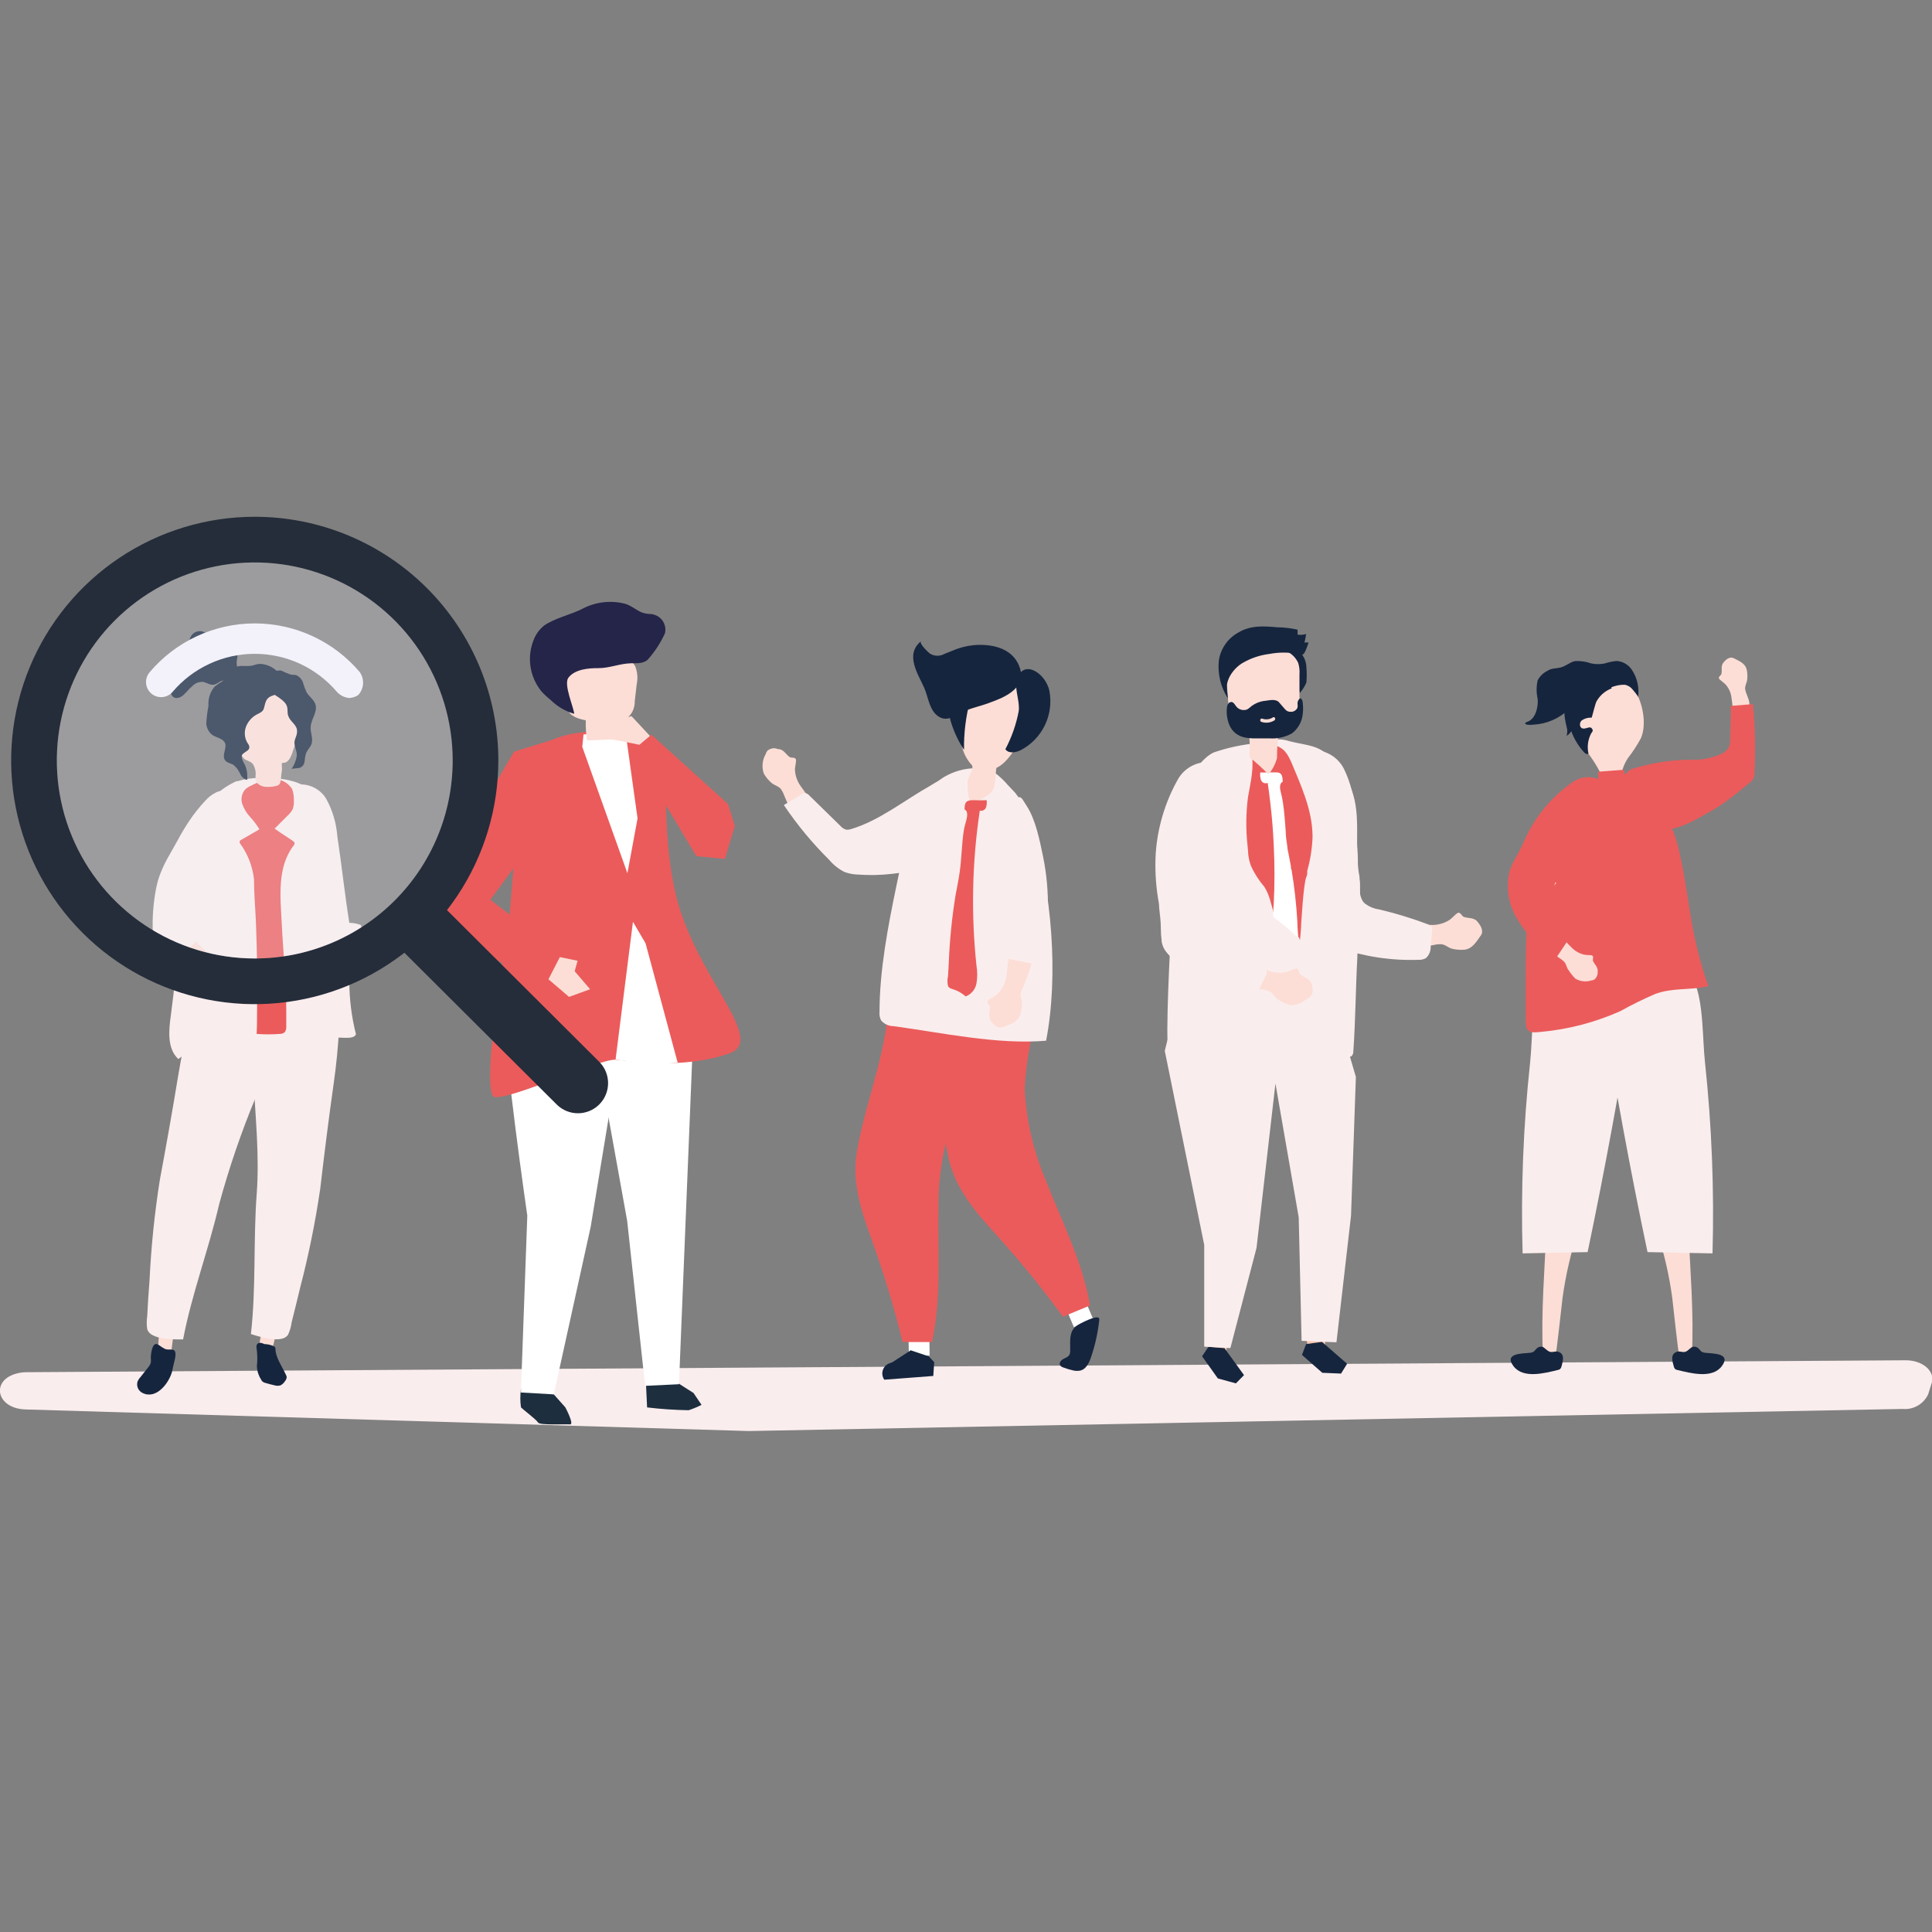 <?xml version="1.0" encoding="UTF-8"?> <svg xmlns="http://www.w3.org/2000/svg" width="585" height="585" viewBox="0 0 585 585" fill="none"><rect x="0" y="0" width="585" height="585" fill="#808080" stroke="none"/><g clip-path="url(#clip0_1697:22013)"><path d="M7.74 426.777L226.534 433.307H227.025L576.1 426.622C577.69 426.772 579.288 426.425 580.673 425.63C582.059 424.836 583.165 423.631 583.839 422.183L584.923 418.724C586.007 415.188 582.163 411.859 577.003 411.885L7.946 415.498C7.077 415.501 6.211 415.605 5.366 415.808C-2.966 417.769 -1.212 426.519 7.74 426.777Z" fill="#FAEDED"></path><path d="M135.519 280.049L135.21 279.765C134.126 279.094 133.146 279.378 131.908 279.016C131.366 278.861 130.953 277.468 130.05 278.242C129.715 278.526 129.018 279.352 128.322 279.971C127.03 280.908 125.501 281.462 123.91 281.571C117.838 281.919 111.748 281.336 105.851 279.842C105.503 279.79 105.17 279.667 104.871 279.481C104.469 279.008 104.265 278.397 104.303 277.777C104.145 274.904 103.713 272.052 103.014 269.26C102.51 266.745 101.452 264.373 99.918 262.317C99.141 261.292 98.121 260.477 96.949 259.945C95.778 259.413 94.493 259.182 93.21 259.272C92.259 259.401 91.352 259.754 90.562 260.301C89.773 260.849 89.125 261.575 88.67 262.421C86.451 266.628 90.863 271.996 92.823 275.558C94.687 278.923 96.791 282.149 99.118 285.211C99.379 285.613 99.722 285.956 100.124 286.217C100.583 286.443 101.084 286.566 101.595 286.579C108.104 287.177 114.64 287.427 121.176 287.327C122.956 287.327 124.529 286.346 126.335 286.372C127.393 286.372 128.218 287.121 129.225 287.353C130.334 287.546 131.469 287.546 132.578 287.353C134.565 287.043 135.519 285.211 136.5 283.688C136.746 283.386 136.899 283.018 136.938 282.63C136.942 281.967 136.724 281.322 136.319 280.797C136.075 280.525 135.807 280.275 135.519 280.049Z" fill="#FCDED6"></path><path d="M90.476 276.409C92.53 278.208 94.373 280.234 95.971 282.449C96.821 284.229 98.033 285.811 99.531 287.095C100.879 287.835 102.38 288.25 103.917 288.308C105.129 288.308 106.316 288.54 107.528 288.617C108.148 285.804 108.741 282.965 109.36 280.126C108.217 279.677 107.002 279.441 105.774 279.429C104.381 270.68 103.452 261.904 102.137 253.155C101.83 249.169 100.669 245.295 98.731 241.798C97.747 240.201 96.289 238.951 94.56 238.223C92.832 237.495 90.919 237.325 89.089 237.738C87.259 238.15 85.604 239.123 84.354 240.522C83.104 241.921 82.322 243.676 82.117 245.541C81.445 252.411 82.326 259.345 84.697 265.827C85.603 268.923 86.987 271.857 88.799 274.525C89.318 275.188 89.878 275.817 90.476 276.409Z" fill="#FAEDED"></path><path d="M51.855 409.898C50.516 409.848 49.186 409.666 47.882 409.356C47.94 404.693 48.476 400.049 49.482 395.496C51.546 397.793 53.3 396.451 53.223 400.658C52.56 403.703 52.103 406.79 51.855 409.898Z" fill="#FCDED6"></path><path d="M47.574 407.007C46.026 406.465 45.664 410.182 45.664 411.059C45.718 411.583 45.718 412.11 45.664 412.634C45.475 413.186 45.176 413.695 44.787 414.13L42.517 416.995C42.14 417.391 41.842 417.855 41.64 418.363C41.449 419.016 41.494 419.716 41.767 420.34C42.041 420.963 42.526 421.469 43.136 421.77C47.341 423.887 51.16 418.75 52.088 415.369C52.217 414.853 52.32 414.311 52.424 413.795C52.63 412.711 53.456 410.311 53.017 409.252C52.578 408.194 50.979 408.917 49.973 408.452C48.967 407.988 48.218 407.239 47.574 407.007Z" fill="#16253E"></path><path d="M77.395 332.339C73.047 342.833 69.368 353.591 66.379 364.55C63.206 378.332 58.072 391.753 55.441 405.561C53.718 405.612 51.994 405.543 50.281 405.355C48.346 405.123 45.276 404.606 44.58 402.49C44.375 401.173 44.375 399.832 44.58 398.515C44.735 394.928 44.993 391.34 45.276 387.727C45.761 377.526 46.803 367.359 48.398 357.271C50.359 346.741 52.242 336.159 53.97 325.629C54.873 320.183 55.957 314.763 57.324 309.42C57.66 308.026 61.297 293.934 62.02 293.934C70.408 295.237 78.472 298.128 85.78 302.451C86.516 302.803 87.102 303.407 87.431 304.155C87.61 304.854 87.537 305.595 87.224 306.245C85.031 312.801 82.065 318.944 79.743 325.448L77.395 332.339Z" fill="#FAEDED"></path><path d="M78.119 409.097C79.41 409.449 80.732 409.673 82.066 409.768C83.391 405.3 84.255 400.708 84.646 396.064C82.066 397.638 80.725 395.831 79.486 399.987C79.225 403.05 78.769 406.093 78.119 409.097Z" fill="#FCDED6"></path><path d="M83.405 408.426C83.405 411.007 85.417 413.743 86.526 416.169C86.685 416.427 86.783 416.719 86.81 417.021C86.765 417.461 86.584 417.875 86.294 418.208C85.969 418.743 85.505 419.18 84.953 419.473C84.364 419.654 83.735 419.654 83.147 419.473C82.166 419.266 81.186 418.983 80.206 418.699C79.937 418.632 79.688 418.501 79.481 418.317C79.275 418.132 79.116 417.9 79.019 417.64C78.265 416.476 77.837 415.13 77.781 413.743C77.948 412.139 77.948 410.521 77.781 408.917C77.652 408.168 77.445 407.188 78.116 406.775C78.787 406.362 79.535 406.775 80.077 406.981C81.029 407.002 81.967 407.213 82.837 407.6C83.027 407.692 83.195 407.824 83.327 407.988C83.381 408.128 83.407 408.277 83.405 408.426Z" fill="#16253E"></path><path d="M76.802 327.487C77.369 338.817 78.582 350.096 77.73 361.504C76.672 375.622 77.575 389.895 75.976 403.935C77.585 404.483 79.232 404.915 80.903 405.226C82.812 405.587 85.908 406 87.198 404.194C87.765 402.995 88.139 401.715 88.308 400.4C89.21 396.889 90.036 393.405 90.887 389.895C93.466 380.009 95.498 369.988 96.976 359.878C98.214 349.219 99.555 338.559 101.052 327.977C101.826 322.54 102.367 317.051 102.677 311.511C102.677 310.091 103.503 295.457 102.677 295.354C94.285 294.09 85.729 294.449 77.472 296.412C76.669 296.531 75.931 296.923 75.383 297.522C75.008 298.141 74.862 298.871 74.97 299.587C75.125 306.504 76.105 313.24 76.415 320.234C76.569 322.583 76.672 325.009 76.802 327.487Z" fill="#FAEDED"></path><path d="M72.03 236.534H71.617C69.395 237.526 67.341 238.859 65.528 240.483C62.997 242.019 61.094 244.407 60.162 247.219C59.215 250.443 58.449 253.717 57.866 257.027C54.642 273.829 54.023 290.579 51.726 307.485C51.081 312.105 50.591 317.525 53.997 320.673C60.059 315.976 67.644 315.692 74.996 315.692C80.156 315.692 85.161 314.015 90.32 314.608C95.48 315.202 99.582 313.911 104.587 314.247C105.774 314.247 107.322 314.247 107.786 313.189C106.453 307.924 105.777 302.514 105.774 297.083C104.768 282.94 100.098 269.389 98.189 255.349C97.544 250.574 97.209 242.676 93.519 239.063C89.83 235.45 80.362 235.063 75.203 235.811C74.126 235.956 73.064 236.198 72.03 236.534Z" fill="#FAEDED"></path><path d="M85.134 252.277L83.147 250.91L87.198 246.857C87.793 246.326 88.283 245.687 88.642 244.973C88.926 244.144 89.04 243.266 88.978 242.392C89.02 241.199 88.837 240.007 88.436 238.882C87.804 237.911 86.928 237.123 85.895 236.598C84.863 236.072 83.711 235.827 82.554 235.888C80.287 236.122 78.087 236.797 76.079 237.876C75.418 238.152 74.808 238.536 74.273 239.011C73.752 239.6 73.392 240.313 73.229 241.082C73.067 241.852 73.106 242.65 73.344 243.399C73.859 244.876 74.676 246.23 75.743 247.374C76.806 248.522 77.748 249.776 78.555 251.116L73.138 254.239C73.006 254.289 72.885 254.365 72.784 254.463C72.682 254.56 72.6 254.677 72.544 254.807C72.536 254.942 72.554 255.078 72.599 255.207C72.643 255.335 72.712 255.454 72.802 255.555C75.055 258.682 76.467 262.334 76.904 266.163C76.904 270.551 77.317 274.964 77.497 279.352C77.859 288.463 77.988 297.625 77.833 306.762C77.833 308.852 77.833 310.969 77.704 313.059C80.048 313.24 82.403 313.24 84.747 313.059C85.258 313.067 85.758 312.904 86.166 312.595C86.549 312.114 86.734 311.504 86.682 310.891C86.682 309.369 86.682 307.82 86.682 306.297C86.682 297.29 85.727 288.23 85.288 279.3C84.901 271.557 83.87 262.601 88.874 256.072C89.056 255.89 89.174 255.655 89.21 255.4C89.21 255.039 88.874 254.755 88.565 254.549L85.134 252.277Z" fill="#EB5B5B"></path><path d="M77.626 236.714C77.714 236.899 77.837 237.066 77.988 237.204C78.602 237.786 79.391 238.149 80.232 238.237C81.33 238.339 82.436 238.261 83.508 238.005C84.953 237.746 84.902 236.895 85.108 235.424C85.108 234.701 85.288 233.978 85.366 233.256C85.443 232.533 85.237 231.423 85.366 231.139C85.495 230.855 86.243 231.01 86.553 230.855C87.039 230.562 87.446 230.155 87.739 229.668C88.176 228.908 88.505 228.092 88.72 227.242L90.293 223.009C90.785 221.531 91.14 220.01 91.351 218.467C91.539 217.173 91.464 215.855 91.132 214.592C90.799 213.328 90.216 212.144 89.416 211.111C87.679 209.694 85.539 208.863 83.302 208.736C80.44 208.339 77.527 208.931 75.047 210.414C73.969 211.025 73.077 211.917 72.467 212.995C71.718 214.815 71.469 216.802 71.745 218.75C71.745 220.557 71.925 222.364 72.002 224.171C71.909 225.188 72.034 226.214 72.367 227.179C72.701 228.145 73.236 229.028 73.937 229.771C74.763 230.365 75.846 230.494 76.517 231.268C77.211 232.309 77.521 233.559 77.394 234.804C77.335 235.45 77.414 236.101 77.626 236.714Z" fill="#FCDED6"></path><path d="M86.656 213.33C86.744 213.506 86.822 213.687 86.888 213.872C87.223 214.827 86.888 215.911 87.326 216.866C87.842 218.389 89.623 219.318 89.906 220.893C90.19 222.467 89.236 223.474 89.158 224.738C89.081 226.003 90.01 227.526 89.855 228.945C89.619 230.368 89.063 231.718 88.229 232.894C88.436 232.61 90.5 232.713 91.041 232.378C91.356 232.213 91.626 231.975 91.829 231.682C92.031 231.39 92.159 231.053 92.202 230.7C92.272 229.829 92.419 228.965 92.641 228.119C93.079 227.035 94.034 226.261 94.369 225.125C94.834 223.577 94.008 221.951 94.06 220.325C94.06 217.873 96.278 215.576 95.504 213.253C95.066 211.911 93.75 211.033 92.925 209.794C92.443 208.818 92.054 207.798 91.764 206.749C91.602 206.231 91.329 205.754 90.963 205.353C90.598 204.951 90.149 204.635 89.648 204.426C89.055 204.245 88.436 204.426 87.842 204.194C86.912 203.874 86.007 203.486 85.134 203.032C84.226 202.962 83.316 203.121 82.486 203.495C81.656 203.87 80.934 204.447 80.387 205.174C80.072 205.683 79.943 206.286 80.023 206.879C80.103 207.472 80.387 208.019 80.825 208.426C82.115 210.182 85.495 211.343 86.656 213.33Z" fill="#16253E"></path><path d="M67.567 206.129C66.673 206.672 65.811 207.266 64.987 207.91C63.628 209.516 62.96 211.595 63.13 213.692C62.787 215.473 62.563 217.275 62.459 219.086C62.504 219.737 62.68 220.373 62.977 220.954C63.274 221.535 63.686 222.05 64.188 222.467C65.503 223.396 67.567 223.551 68.16 225.048C68.754 226.545 67.077 228.739 68.16 230.21C68.728 230.984 69.837 231.087 70.74 231.629C71.567 232.337 72.228 233.218 72.675 234.21C72.856 234.681 73.143 235.103 73.515 235.444C73.886 235.784 74.332 236.033 74.816 236.172C74.998 234.666 74.793 233.138 74.223 231.733C73.81 230.855 72.598 229.152 73.526 228.3C74.455 227.448 75.487 227.242 75.513 226.261C75.471 225.8 75.281 225.366 74.971 225.022C74.496 224.257 74.211 223.389 74.139 222.491C74.067 221.593 74.211 220.691 74.558 219.86C75.256 218.199 76.555 216.862 78.196 216.118C80.079 215.214 79.77 214.75 80.311 212.943C80.853 211.136 81.756 210.904 83.252 210.362C83.779 210.231 84.264 209.968 84.661 209.598C85.058 209.228 85.355 208.762 85.523 208.246C85.787 207.788 85.947 207.278 85.992 206.752C86.037 206.225 85.964 205.696 85.781 205.2C85.306 204.415 84.663 203.745 83.897 203.239C82.506 201.893 80.671 201.104 78.738 201.019C77.68 201.019 76.7 201.587 75.642 201.639C74.937 201.678 74.231 201.678 73.526 201.639C72.291 201.586 71.074 201.949 70.07 202.671C69.089 203.394 69.115 204.168 68.573 205.252C68.293 205.602 67.952 205.9 67.567 206.129Z" fill="#16253E"></path><path d="M71.823 199.368C72.029 198.206 71.823 196.787 70.816 196.322C70.197 196.116 69.526 196.322 68.907 196.322C67.592 196.064 67.127 194.438 66.328 193.276C66.231 193.103 66.088 192.96 65.915 192.864C65.636 192.787 65.342 192.787 65.063 192.864C63.748 193.044 62.742 191.728 61.503 191.263C60.72 191.001 59.864 191.06 59.125 191.428C58.385 191.796 57.821 192.442 57.556 193.225C57.35 193.87 57.401 194.567 57.221 195.212C56.498 197.793 52.603 198.98 52.526 201.742C52.526 203.6 54.254 205.355 53.557 207.085C53.119 208.169 51.7 208.917 51.855 210.104C51.944 210.477 52.16 210.807 52.466 211.038C52.772 211.269 53.149 211.386 53.532 211.369C54.301 211.297 55.022 210.96 55.57 210.414C56.473 209.64 57.169 208.607 58.15 207.833C58.553 207.381 59.051 207.024 59.609 206.788C60.166 206.551 60.769 206.441 61.374 206.465C62.535 206.62 63.593 207.523 64.728 207.317C65.863 207.111 66.353 206.336 67.308 206.104C68.172 206.039 69.041 206.1 69.888 206.285C70.765 206.285 71.848 205.872 71.874 204.994C71.849 204.788 71.849 204.58 71.874 204.375C72.055 203.807 73.035 203.833 73.216 203.265C72.751 202.568 72.106 202.8 71.797 201.897C71.596 201.065 71.604 200.196 71.823 199.368Z" fill="#16253E"></path><path d="M79.098 299.716C79.111 299.578 79.111 299.44 79.098 299.303C78.686 298.09 77.731 297.729 76.983 296.722C76.647 296.257 77.189 294.889 76.002 294.941C75.59 294.941 74.506 295.148 73.578 295.199C71.993 295.14 70.46 294.62 69.166 293.702C64.204 290.217 59.809 285.986 56.138 281.159C55.895 280.915 55.717 280.613 55.622 280.281C55.588 279.657 55.801 279.045 56.215 278.578C57.879 276.235 59.314 273.737 60.498 271.119C61.686 268.835 62.339 266.311 62.407 263.737C62.439 262.454 62.151 261.183 61.57 260.039C60.989 258.894 60.133 257.913 59.079 257.181C57.428 256.175 54.9 255.452 53.558 256.82C51.133 259.22 49.301 265.673 48.605 269.725C47.938 273.529 47.541 277.376 47.418 281.236C47.366 281.706 47.419 282.182 47.573 282.63C47.782 283.095 48.09 283.51 48.476 283.843C53.206 288.354 58.166 292.619 63.336 296.619C64.754 297.729 66.586 297.961 67.876 298.993C68.727 299.664 68.882 300.774 69.527 301.574C70.255 302.441 71.128 303.175 72.107 303.742C72.97 304.051 73.889 304.17 74.802 304.09C75.715 304.01 76.6 303.732 77.396 303.278C77.778 303.204 78.129 303.015 78.402 302.736C78.807 302.22 79.034 301.585 79.047 300.929C79.091 300.526 79.108 300.121 79.098 299.716Z" fill="#FCDED6"></path><path d="M47.238 269.157C46.428 273.408 46.099 277.737 46.258 282.062C46.258 284.075 47.522 284.643 49.018 285.856L54.178 290.373C56.019 288.161 58.066 286.13 60.292 284.307C59.389 283.198 57.248 281.107 57.558 279.739C58.295 277.927 59.22 276.196 60.318 274.577C61.995 271.015 63.388 267.325 64.73 263.608C66.639 258.343 68.513 253.052 70.354 247.735C70.872 246.46 71.177 245.109 71.257 243.734C71.295 243.048 71.17 242.363 70.892 241.735C70.614 241.107 70.191 240.554 69.657 240.121C69.045 239.735 68.345 239.511 67.623 239.47C66.901 239.429 66.18 239.573 65.529 239.889C64.24 240.511 63.09 241.39 62.15 242.47C60.379 244.356 58.765 246.385 57.325 248.535C55.984 250.522 54.746 252.639 53.636 254.729L50.592 260.124C50.009 261.178 49.484 262.264 49.018 263.376C48.203 265.227 47.605 267.167 47.238 269.157Z" fill="#FAEDED"></path><path d="M496.821 223.603C495.681 225.703 494.369 227.706 492.899 229.59C491.743 231.369 491.019 233.393 490.784 235.501C490.552 237.127 489.958 238.392 488.024 238.676C484.334 239.192 485.444 236.095 484.567 233.952C483.328 231.547 481.85 229.273 480.155 227.164C476.027 220.686 477.266 207.781 485.753 205.02C495.092 202 499.839 217.021 496.821 223.603Z" fill="#FCDED6"></path><path d="M481.935 217.305C480.862 217.237 479.797 217.537 478.917 218.157C478.143 218.854 478.22 220.402 479.278 220.583C480.336 220.764 481.419 219.757 482.013 220.583C482.606 221.409 482.013 221.616 481.781 222.106C480.802 223.968 480.518 226.119 480.981 228.171C480.594 228.533 479.975 228.171 479.639 227.784C477.951 225.928 476.637 223.764 475.77 221.409C475.426 221.989 474.937 222.47 474.351 222.803C474.634 221.904 474.634 220.94 474.351 220.041C473.551 216.763 473.009 212.892 475.331 210.208C476.654 208.813 478.408 207.904 480.31 207.627C482.198 207.36 484.11 207.299 486.011 207.446C486.811 207.446 487.817 207.678 488.024 208.427C486.128 209.136 484.534 210.476 483.509 212.221C483.122 212.582 482.038 217.305 481.935 217.305Z" fill="#16253E"></path><path d="M485.704 209.382L485.524 209.537C484.777 210.24 483.901 210.792 482.944 211.163C481.551 211.55 480.029 210.879 478.636 211.369C477.243 211.859 476.056 213.744 474.947 214.853C472.075 217.584 468.325 219.203 464.369 219.422C463.71 219.512 463.042 219.512 462.383 219.422C461.609 219.215 461.635 218.854 462.383 218.596C464.963 217.77 465.814 214.105 465.608 211.679C465.17 209.803 465.17 207.851 465.608 205.975C466.263 204.75 467.282 203.759 468.523 203.136C469.813 202.258 471.103 202.491 472.651 202.078C474.198 201.665 475.385 200.477 476.933 200.168C478.599 200.079 480.265 200.325 481.835 200.89C483.18 201.161 484.566 201.161 485.911 200.89C487.082 200.503 488.294 200.252 489.523 200.142C490.426 200.199 491.304 200.461 492.09 200.908C492.877 201.355 493.552 201.976 494.063 202.723C495.725 205.182 496.414 208.172 495.998 211.111C495.998 210.698 494.656 209.149 494.373 208.814C493.793 208.056 492.959 207.533 492.025 207.343C489.748 207.289 487.521 208.008 485.704 209.382Z" fill="#16253E"></path><path d="M508.507 410.569C509.779 410.539 511.046 410.419 512.3 410.208C512.945 397.69 511.758 384.553 511.242 371.958L501.594 372.474C503.833 379.19 505.431 386.103 506.366 393.121C506.521 394.283 508.224 410.569 508.507 410.569Z" fill="#FCDED6"></path><path d="M512.687 407.781C513.019 407.728 513.359 407.764 513.672 407.887C513.985 408.009 514.26 408.213 514.467 408.478C514.777 408.762 514.983 409.149 515.344 409.356C515.717 409.528 516.121 409.624 516.531 409.639C518.853 409.872 524.271 409.768 521.355 413.666C518.44 417.563 511.888 415.782 507.915 414.827C507.651 414.79 507.401 414.683 507.192 414.517C507.003 414.284 506.871 414.01 506.805 413.717C506.341 412.066 505.722 410.001 507.76 409.304C508.637 409.02 509.437 409.588 510.34 409.304C511.243 409.02 511.888 407.91 512.687 407.781Z" fill="#16253E"></path><path d="M518.543 379.519L498.859 379.132C493.545 353.856 488.875 328.459 484.851 302.942C484.4 300.98 484.4 298.942 484.851 296.98C485.909 293.366 489.804 291.302 493.519 290.605C499.298 289.521 509.927 291.018 512.893 297.031C515.86 303.045 515.473 314.737 516.273 321.757C518.319 340.939 519.077 360.236 518.543 379.519Z" fill="#FAEDED"></path><path d="M470.999 410.569C469.728 410.539 468.461 410.419 467.207 410.208C466.562 397.69 467.723 384.553 468.239 371.958L477.887 372.474C475.672 379.197 474.074 386.108 473.115 393.121C472.986 394.283 471.18 410.569 470.999 410.569Z" fill="#FCDED6"></path><path d="M466.946 407.781C466.611 407.729 466.267 407.765 465.95 407.888C465.633 408.01 465.354 408.214 465.14 408.478C464.831 408.762 464.625 409.149 464.263 409.356C463.892 409.532 463.488 409.628 463.077 409.64C460.755 409.872 455.337 409.769 458.278 413.666C461.219 417.563 467.72 415.782 471.693 414.827C471.958 414.794 472.209 414.687 472.416 414.518C472.622 414.293 472.765 414.016 472.828 413.718C473.267 412.066 473.886 410.001 471.848 409.304C470.997 409.02 470.171 409.588 469.268 409.304C468.365 409.02 467.617 407.91 466.946 407.781Z" fill="#16253E"></path><path d="M461.039 379.519L480.723 379.132C486.003 353.856 490.673 328.459 494.732 302.942C495.17 300.979 495.17 298.943 494.732 296.98C493.982 295.238 492.781 293.729 491.252 292.608C489.724 291.487 487.923 290.795 486.038 290.605C480.259 289.521 469.63 291.018 466.663 297.031C463.696 303.045 464.083 314.737 463.309 321.757C461.238 340.937 460.479 360.236 461.039 379.519Z" fill="#FAEDED"></path><path d="M521.847 200.632C521.754 200.722 521.675 200.827 521.615 200.942C521.099 202 521.46 202.852 521.254 203.987C521.254 204.478 519.912 204.994 520.712 205.742C520.996 206 521.796 206.594 522.415 207.162C523.39 208.225 524.028 209.555 524.246 210.982C525.085 216.43 525.085 221.974 524.246 227.422C524.24 227.741 524.151 228.052 523.988 228.326C523.803 228.533 523.577 228.7 523.323 228.816C523.07 228.931 522.796 228.993 522.518 228.997C519.936 229.407 517.397 230.055 514.933 230.933C512.699 231.615 510.645 232.788 508.922 234.365C508.074 235.163 507.436 236.157 507.062 237.259C506.689 238.362 506.592 239.54 506.781 240.689C506.977 241.542 507.375 242.337 507.94 243.006C508.506 243.675 509.223 244.199 510.032 244.534C514.03 246.16 518.493 241.669 521.563 239.605C524.457 237.625 527.207 235.443 529.793 233.075C530.129 232.804 530.409 232.471 530.619 232.094C530.779 231.657 530.849 231.191 530.825 230.726C530.777 224.791 530.407 218.864 529.716 212.969C529.561 211.317 528.555 210.001 528.4 208.478C528.4 207.523 528.942 206.697 529.045 205.768C529.163 204.716 529.102 203.651 528.864 202.619C528.4 200.864 526.646 200.167 525.201 199.419C524.896 199.235 524.551 199.128 524.195 199.109C523.597 199.17 523.036 199.423 522.595 199.832C522.318 200.071 522.067 200.339 521.847 200.632Z" fill="#FCDED6"></path><path d="M522.311 242.883C524.891 241.076 527.29 239.037 529.793 236.998C530.269 236.669 530.666 236.237 530.954 235.734C531.151 235.26 531.248 234.75 531.237 234.237C531.607 227.224 531.461 220.193 530.799 213.202L524.091 213.744C524.091 217.047 523.962 220.351 523.885 223.68C523.959 224.678 523.763 225.676 523.317 226.571C522.656 227.44 521.761 228.102 520.737 228.481C517.887 229.687 514.797 230.217 511.708 230.03C506.016 230.087 500.36 230.956 494.913 232.611C494.389 232.709 493.89 232.914 493.446 233.211C493.003 233.508 492.624 233.892 492.334 234.34C492.119 234.899 492.031 235.498 492.076 236.095C491.953 238.878 492.144 241.665 492.643 244.406C493.133 246.574 494.423 250.523 496.565 251.632C498.706 252.742 502.292 251.632 504.485 251.09C509.102 251.09 514.288 247.632 518.183 245.541C519.613 244.741 520.991 243.853 522.311 242.883Z" fill="#EB5B5B"></path><path d="M477.86 240.921C476.416 242.728 474.636 244.276 473.217 246.083C470.266 250.01 467.926 254.361 466.277 258.988C462.072 270.783 461.995 283.378 461.969 295.715C461.969 299.845 461.969 303.949 461.969 308.052C461.969 312.156 462.33 312.956 466.716 312.44C474.995 311.666 483.091 309.539 490.682 306.142C494.082 304.243 497.578 302.52 501.156 300.98C506.496 298.993 511.991 299.896 517.28 298.606C515.005 292.085 513.279 285.386 512.12 278.578C510.908 271.196 509.799 263.092 508.019 255.891C506.762 251.558 505.031 247.378 502.859 243.425C502.101 241.896 501.239 240.421 500.279 239.011C499.788 238.278 499.236 237.587 498.628 236.947C498.189 236.482 497.777 235.682 497.158 235.501C495.463 235.002 493.74 234.605 491.998 234.314C491.688 233.978 491.998 233.307 491.508 233.127C491.391 233.087 491.264 233.087 491.147 233.127L483.923 233.669C483.847 234.104 483.847 234.55 483.923 234.985C483.973 235.204 483.974 235.431 483.925 235.65C483.876 235.869 483.778 236.074 483.639 236.25C483.416 236.413 483.161 236.527 482.891 236.585H482.633C480.516 237.387 478.708 238.842 477.473 240.741L477.86 240.921Z" fill="#EB5B5B"></path><path d="M483.768 294.063C483.794 293.936 483.794 293.804 483.768 293.676C483.588 292.515 482.814 292.024 482.349 290.966C482.143 290.502 482.839 289.392 481.782 289.211C481.395 289.211 480.414 289.211 479.563 289.031C478.16 288.684 476.882 287.95 475.874 286.914C474.512 285.583 473.253 284.151 472.107 282.63C469.65 279.391 467.491 275.935 465.658 272.306C468.495 270.689 470.836 268.326 472.427 265.474C474.019 262.621 474.8 259.388 474.687 256.123C474.698 255.444 474.548 254.771 474.249 254.162C473.919 253.685 473.487 253.288 472.984 253C467.825 249.851 465.013 254.91 462.665 258.885C461.15 261.368 459.814 263.955 458.666 266.628C458.026 268.358 457.86 270.228 458.187 272.043C458.514 273.859 459.321 275.554 460.524 276.952C462.74 280.548 465.334 283.897 468.263 286.94C469.749 288.287 471.327 289.529 472.984 290.657C474.584 291.87 473.965 292.515 475.074 293.934C475.632 294.786 476.271 295.581 476.983 296.309C477.704 296.746 478.51 297.022 479.347 297.12C480.183 297.218 481.031 297.135 481.833 296.877C482.181 296.86 482.519 296.753 482.814 296.567C483.266 296.166 483.582 295.634 483.716 295.044C483.765 294.72 483.782 294.391 483.768 294.063Z" fill="#FCDED6"></path><path d="M476.21 236.792C469.51 241.428 464.289 247.898 461.169 255.426C459.776 258.756 457.454 261.388 456.809 265.079C456.203 268.813 456.696 272.642 458.228 276.1C461.165 281.901 465.501 286.877 470.844 290.579L474.301 285.417C474.556 285.129 474.697 284.757 474.697 284.372C474.697 283.987 474.556 283.615 474.301 283.327L469.528 274.396C469.156 273.806 468.902 273.148 468.78 272.461C468.625 270.525 470.637 269.054 470.921 267.144L471.488 267.608C471.308 267.608 482.169 255.865 482.788 255.142C485.353 252.577 487.349 249.498 488.644 246.109C489.194 244.477 489.214 242.712 488.703 241.068C488.191 239.423 487.174 237.982 485.796 236.95C484.418 235.917 482.75 235.346 481.028 235.318C479.307 235.289 477.621 235.805 476.21 236.792Z" fill="#EB5B5B"></path><path d="M235.795 226.881C235.94 226.854 236.088 226.854 236.233 226.881C237.575 227.371 237.962 228.403 239.097 229.229C239.613 229.617 241.109 229.049 241.032 230.339C241.032 230.83 240.774 231.991 240.697 232.92C240.756 234.673 241.311 236.373 242.296 237.824C246.072 243.348 250.675 248.258 255.943 252.381C256.205 252.658 256.534 252.863 256.898 252.974C257.239 252.997 257.581 252.952 257.904 252.841C258.227 252.73 258.526 252.556 258.781 252.329C261.386 250.525 264.159 248.978 267.062 247.709C269.605 246.441 272.4 245.761 275.24 245.722C276.657 245.71 278.053 246.05 279.305 246.712C280.557 247.375 281.625 248.338 282.412 249.516C282.949 250.432 283.258 251.463 283.312 252.524C283.365 253.584 283.163 254.641 282.722 255.607C280.555 260.382 272.893 260.149 268.455 260.769C264.256 261.444 260.015 261.823 255.763 261.905C255.24 261.938 254.716 261.877 254.215 261.724C253.718 261.462 253.272 261.112 252.899 260.692C247.977 255.421 243.352 249.881 239.045 244.096C237.833 242.521 237.601 240.508 236.466 238.934C235.743 238.031 234.531 237.824 233.654 237.101C232.706 236.288 231.903 235.319 231.28 234.237C230.946 233.268 230.824 232.239 230.922 231.22C231.02 230.2 231.335 229.213 231.848 228.326C231.958 227.91 232.171 227.529 232.467 227.216C233.052 226.789 233.755 226.554 234.479 226.545C234.927 226.617 235.367 226.729 235.795 226.881Z" fill="#FCDED6"></path><path d="M270.417 264.563C266.787 265 263.123 265.078 259.478 264.795C258.2 264.741 256.938 264.488 255.737 264.047C253.945 263.149 252.356 261.893 251.068 260.356C245.957 255.29 241.36 249.731 237.343 243.76L242.683 240.534C243.008 240.3 243.393 240.166 243.793 240.147C244.305 240.217 244.768 240.486 245.083 240.895L254.499 250.109C254.952 250.631 255.542 251.016 256.202 251.219C256.716 251.263 257.234 251.202 257.724 251.038C266.34 248.457 274.003 242.212 281.742 237.876C285.426 235.458 289.588 233.865 293.945 233.204C295.999 232.988 298.069 233.419 299.866 234.438C301.662 235.457 303.096 237.012 303.966 238.887C304.836 240.761 305.098 242.86 304.717 244.891C304.335 246.921 303.329 248.782 301.839 250.213C293.181 258.254 282.161 263.286 270.417 264.563Z" fill="#FAEDED"></path><path d="M281.354 399.806L281.483 410.465L275.189 410.543L275.008 398.722L281.354 399.806Z" fill="white"></path><path d="M275.756 408.865L281.226 410.698L282.877 412.453L282.593 416.634L267.759 417.769C267.463 417.351 267.269 416.869 267.193 416.361C267.117 415.854 267.162 415.336 267.322 414.849C267.483 414.362 267.755 413.92 268.118 413.557C268.481 413.195 268.923 412.923 269.41 412.762L270.107 412.53L275.756 408.865Z" fill="#16253E"></path><path d="M326.811 389.585L330.991 399.393L325.186 401.871L320.542 391.005L326.811 389.585Z" fill="white"></path><path d="M325.291 402.052C325.517 401.81 325.767 401.594 326.039 401.406C326.736 400.89 332.36 397.896 332.824 399.238C332.875 399.468 332.875 399.706 332.824 399.935C332.392 403.805 331.527 407.615 330.244 411.291C329.677 412.84 328.8 414.569 327.2 414.982C326.486 415.136 325.747 415.136 325.033 414.982C323.979 414.751 322.944 414.44 321.937 414.053C321.55 413.949 321.212 413.711 320.983 413.382C320.596 412.685 321.266 411.885 321.963 411.498C322.66 411.111 323.511 410.878 323.846 410.156C323.981 409.828 324.051 409.478 324.053 409.123C324.104 406.362 323.666 403.936 325.291 402.052Z" fill="#16253E"></path><path d="M287.159 350.458C289.249 359.904 295.156 366.718 301.477 373.686C308.706 381.658 315.509 390.006 321.858 398.696L330.061 395.289C327.791 381.971 321.471 369.763 316.569 357.168C312.876 348.464 310.746 339.177 310.274 329.732C310.494 325.172 311.055 320.634 311.951 316.156C312.699 310.504 312.751 304.697 313.447 299.019C313.699 298.091 313.73 297.118 313.537 296.177C313.345 295.235 312.934 294.352 312.338 293.599C311.633 293.098 310.82 292.771 309.965 292.644C278.826 286.63 283.238 332.442 287.159 350.458Z" fill="#EB5B5B"></path><path d="M312.545 300.697C312.572 295.483 311.983 290.286 310.791 285.211C301.523 284.832 292.243 285.594 283.161 287.482C274.596 289.237 269.256 291.095 269.179 300.387C269.179 317.473 262.394 332.03 259.504 348.47C257.827 358.02 260.743 366.537 263.942 375.39C267.606 385.542 270.732 395.88 273.306 406.362H282.207C285.122 393.173 283.935 379.494 284.167 365.969C284.046 356.514 285.6 347.111 288.759 338.198C292.526 328.519 297.995 332.365 304.238 326.764C310.481 321.164 312.52 310.711 312.545 300.697Z" fill="#EB5B5B"></path><path d="M302.485 235.011C303.412 235.802 304.275 236.665 305.065 237.592L307.361 240.018C309.823 243.132 311.584 246.742 312.521 250.6C318.454 269.519 320.596 295.457 316.752 315.124C302.098 316.389 285.149 312.698 270.547 310.711C269.829 310.712 269.12 310.556 268.469 310.252C267.818 309.949 267.242 309.507 266.781 308.956C266.383 308.158 266.222 307.262 266.316 306.375C266.316 293.831 268.896 280.359 271.476 267.996C272.494 262.758 273.83 257.586 275.475 252.51C277.229 247.142 279.19 241.36 283.214 237.308C287.239 233.256 296.113 230.83 301.505 234.237C301.854 234.465 302.182 234.724 302.485 235.011Z" fill="#FAEDED"></path><path d="M301.143 237.695C301.53 235.991 301.453 234.004 301.685 232.533C302.032 232.365 302.368 232.175 302.691 231.965C308.806 228.068 319.047 207.11 302.691 202.439C287.909 198.18 288.657 218.518 291.547 227.01C292.01 228.463 292.736 229.819 293.688 231.01C294.359 231.836 294.513 231.681 294.41 232.61C294.255 234.056 293.146 235.191 292.965 236.714C292.897 239.223 293.246 241.727 293.997 244.122L299.389 240.56C299.858 240.224 300.255 239.798 300.557 239.305C300.858 238.813 301.058 238.266 301.143 237.695Z" fill="#FCDED6"></path><path d="M288.167 219.319C289.065 222.054 290.323 224.658 291.907 227.062C291.822 222.047 292.429 217.044 293.713 212.195C293.855 211.839 293.855 211.442 293.713 211.085C293.601 210.943 293.461 210.826 293.301 210.741C293.141 210.657 292.965 210.607 292.784 210.595C286.567 209.15 286.567 214.595 288.167 219.319Z" fill="#16253E"></path><path d="M304.419 226.855C305.399 228.274 307.592 227.887 309.14 227.113C312.28 225.45 314.81 222.83 316.364 219.633C317.917 216.436 318.414 212.828 317.782 209.33C316.621 203.523 309.295 199.161 307.798 206.362C307.282 208.943 308.83 212.453 308.469 215.266C307.716 219.313 306.35 223.22 304.419 226.855Z" fill="#16253E"></path><path d="M288.219 197.096L286.026 197.974C285.367 198.354 284.62 198.555 283.859 198.555C283.098 198.555 282.351 198.354 281.692 197.974C281.228 197.716 278.132 194.773 278.88 194.154C273.901 198.206 278.003 204.116 279.86 208.298C281.099 211.111 281.357 215.086 284.169 216.944C286.981 218.802 289.328 216.402 292.218 215.24C295.107 214.079 297.377 213.692 299.957 212.659C304.162 211.162 310.276 208.53 309.012 202.955C307.387 196.451 300.783 194.851 294.875 195.341C292.578 195.573 290.332 196.165 288.219 197.096Z" fill="#16253E"></path><path d="M291.856 251.323C291.186 255.607 291.186 259.995 290.566 264.228C290.231 266.576 289.715 268.925 289.302 271.274C288.231 277.947 287.559 284.678 287.29 291.431L287.058 295.535C286.825 296.537 286.825 297.578 287.058 298.58C287.496 299.406 288.528 299.484 289.302 299.793C290.431 300.258 291.476 300.903 292.398 301.703C293.241 301.388 293.987 300.858 294.562 300.165C295.136 299.472 295.52 298.641 295.674 297.754C295.971 295.986 295.971 294.18 295.674 292.412C294.007 276.775 294.345 260.989 296.681 245.438C297.047 245.543 297.439 245.508 297.782 245.342C298.125 245.175 298.394 244.888 298.538 244.535C298.79 243.815 298.861 243.043 298.744 242.289C297.447 242.366 296.146 242.366 294.849 242.289C292.708 242.289 292.063 242.702 292.063 245.077C293.12 245.593 292.914 247.09 292.63 248.226C292.346 249.361 292.037 250.264 291.856 251.323Z" fill="#EB5B5B"></path><path d="M299.982 309.059C299.88 308.937 299.801 308.797 299.75 308.646C299.285 307.304 299.75 306.349 299.75 304.929C299.75 304.31 298.331 303.51 299.388 302.736C299.775 302.452 300.833 301.884 301.684 301.29C302.984 300.14 303.931 298.646 304.419 296.98C305.451 293.909 304.832 284.566 308.831 283.533C318.273 280.952 309.527 299.019 309.114 300.645C308.856 301.781 309.475 302.89 309.475 304.026C309.43 305.261 309.186 306.481 308.753 307.639C307.902 309.704 305.709 310.22 303.826 310.943C303.428 311.117 302.994 311.188 302.562 311.15C301.853 310.976 301.219 310.578 300.756 310.014C300.472 309.717 300.213 309.398 299.982 309.059Z" fill="#FCDED6"></path><path d="M309.578 241.979C309.914 242.444 310.275 243.141 310.817 243.941C313.603 248.148 314.841 254.574 315.847 259.427C317.979 269.856 317.767 280.629 315.228 290.966C315.227 291.163 315.176 291.357 315.079 291.528C314.982 291.7 314.844 291.844 314.676 291.947C314.508 292.051 314.317 292.109 314.12 292.118C313.924 292.127 313.728 292.086 313.551 291.999L306.534 290.579C306.014 290.524 305.517 290.338 305.09 290.037C304.341 289.366 304.445 288.179 304.574 287.172C305.497 280.646 305.584 274.028 304.832 267.479C304.47 264.382 302.897 260.588 303.077 257.542C303.258 254.497 304.832 251.839 305.064 248.819C304.993 246.741 305.55 244.69 306.663 242.934C308.211 241.05 308.779 241.05 309.578 241.979Z" fill="#FAEDED"></path><path d="M411.818 270.499C411.818 269.802 411.818 269.08 411.818 268.383C411.818 267.686 411.818 266.86 411.663 266.112C411.677 265.992 411.677 265.87 411.663 265.75C411.663 265.286 411.508 264.847 411.457 264.408C411.302 263.376 411.173 262.369 411.095 261.363C410.838 258.033 410.941 254.884 410.941 251.813C410.941 245.567 410.631 239.683 406.245 233.385C406.088 233.134 405.916 232.892 405.729 232.662L404.878 231.552C404.223 230.726 403.517 229.941 402.763 229.204C398.97 225.539 396.236 225.848 390.534 224.455C389.451 224.097 388.321 223.897 387.181 223.861C386.997 223.857 386.815 223.894 386.648 223.971C386.481 224.047 386.334 224.16 386.217 224.302C386.1 224.444 386.017 224.61 385.974 224.789C385.931 224.967 385.929 225.153 385.968 225.332C383.835 225.268 381.702 225.476 379.622 225.952V225.048L378.59 225.255C374.822 225.736 371.114 226.601 367.522 227.836C363.833 229.513 360.505 234.959 358.596 238.34C352.069 249.981 354.726 264.15 354.726 277.055C354.726 279.972 353.101 306.349 353.54 315.77C353.54 317.809 353.824 319.022 354.159 319.048C365.587 319.615 376.758 315.666 388.083 316.725C394.791 317.37 401.395 319.022 407.974 319.951C408.271 320.016 408.579 320.016 408.877 319.951C409.018 319.922 409.151 319.86 409.264 319.77C409.439 319.584 409.574 319.365 409.663 319.126C409.751 318.886 409.791 318.631 409.78 318.376C410.451 309.059 410.476 299.432 410.992 289.986C410.992 288.824 411.121 287.663 411.224 286.476C411.328 285.288 411.353 284.566 411.431 283.611C411.444 283.456 411.444 283.301 411.431 283.146C411.56 281.727 411.663 280.307 411.74 278.862C411.74 278.191 411.74 277.545 411.869 276.874C411.869 274.99 412.024 273.08 411.869 271.196L411.818 270.499Z" fill="#FAEDED"></path><path d="M447.288 278.991C447.197 278.86 447.083 278.747 446.953 278.655C445.74 277.803 444.605 278.087 443.212 277.623C442.567 277.39 442.18 275.764 441.096 276.616C440.684 276.926 439.832 277.829 438.981 278.5C437.443 279.5 435.655 280.046 433.821 280.075C426.83 280.123 419.872 279.114 413.183 277.081C412.79 276.998 412.421 276.831 412.099 276.59C411.87 276.313 411.7 275.991 411.603 275.644C411.505 275.297 411.481 274.934 411.532 274.577C411.507 271.249 411.171 267.931 410.526 264.666C410.089 261.721 409.005 258.909 407.352 256.433C406.505 255.209 405.37 254.211 404.048 253.527C402.726 252.843 401.256 252.494 399.768 252.51C398.655 252.605 397.582 252.964 396.635 253.557C395.689 254.149 394.897 254.958 394.324 255.917C391.512 260.64 396.311 267.118 398.375 271.403C400.31 275.43 402.534 279.311 405.031 283.017C405.298 283.503 405.668 283.926 406.114 284.256C406.634 284.535 407.204 284.711 407.791 284.772C415.284 285.827 422.828 286.482 430.39 286.734C432.48 286.734 434.363 285.804 436.298 285.908C437.511 285.908 438.439 286.914 439.574 287.25C440.846 287.572 442.163 287.677 443.47 287.559C445.766 287.301 446.978 285.237 448.191 283.533C448.493 283.189 448.698 282.77 448.784 282.32C448.811 281.558 448.594 280.808 448.165 280.178C447.916 279.752 447.622 279.354 447.288 278.991Z" fill="#FCDED6"></path><path d="M394.559 271.48C396.004 274.061 397.474 276.926 398.687 279.817C399.293 281.845 400.382 283.696 401.86 285.211C402.913 286.011 404.101 286.614 405.368 286.992C413.126 289.678 421.311 290.911 429.516 290.631C430.286 290.669 431.052 290.5 431.734 290.14C432.223 289.695 432.608 289.147 432.863 288.536C433.117 287.925 433.233 287.266 433.205 286.605L433.643 281.933C433.736 281.481 433.682 281.01 433.488 280.591C433.205 280.255 432.828 280.013 432.405 279.894C427.547 278.057 422.575 276.54 417.519 275.351C415.866 275.123 414.311 274.434 413.03 273.364C410.605 270.783 411.354 262.137 411.096 258.524C410.786 254.394 410.631 250.213 410.218 246.083C410.084 241.459 408.958 236.917 406.916 232.765C405.912 230.801 404.305 229.209 402.331 228.225C400.357 227.241 398.119 226.915 395.946 227.296C393.774 227.677 391.78 228.745 390.259 230.342C388.737 231.94 387.766 233.983 387.49 236.172C386.328 243.815 386.848 251.619 389.012 259.04C390.413 263.372 392.272 267.543 394.559 271.48Z" fill="#FAEDED"></path><path d="M394.379 359.724L394.689 379.262C394.56 384.682 395.05 390.102 395.385 395.496C395.695 400.503 394.663 405.82 397.062 410.337C397.81 411.782 399.384 412.918 400.597 411.111C401.525 409.82 401.087 407.575 401.319 405.949C403.047 394.618 406.272 383.572 407.872 372.241C409.549 360.472 405.034 360.782 394.379 359.724Z" fill="#F7C7B0"></path><path d="M395.488 406.981L394.223 410.259L400.389 415.679L406.065 415.911L407.896 412.943L400.286 406.31L395.488 406.981Z" fill="#16253E"></path><path d="M380.549 360.059L376.963 379.262C375.75 387.856 372.938 396.219 371.803 404.813C371.759 406.852 371.438 408.875 370.849 410.827C370.023 412.634 368.449 412.711 367.056 411.472C365.173 409.82 366.05 406.852 366.076 404.607C366.308 389.508 365.121 374.642 364.838 359.543C364.821 359.447 364.826 359.348 364.853 359.254C364.88 359.16 364.927 359.074 364.992 359.001C365.143 358.95 365.306 358.95 365.457 359.001C366.824 358.872 380.471 360.343 380.549 360.059Z" fill="#F7C7B0"></path><path d="M365.921 407.807L363.986 410.672L368.759 417.382L374.228 418.879L376.679 416.376L370.771 408.22L365.921 407.807Z" fill="#16253E"></path><path d="M404.672 406.439L409.083 368.137L410.554 326.093L406.22 311.278L382.898 307.665L354.082 312.595L352.688 318.195L364.633 376.964V407.755L372.553 408.194L380.473 377.842L386.2 328.081L393.243 368.602L394.12 406L404.672 406.439Z" fill="#FAEDED"></path><path d="M397.423 252.845V253.723C397.277 257.095 396.74 260.438 395.824 263.686C395.812 263.814 395.812 263.944 395.824 264.073C395.824 264.073 395.824 264.331 395.824 264.46C395.824 264.95 395.566 265.466 395.411 265.957C395.256 266.447 395.076 267.557 394.921 268.718C394.586 271.299 394.276 275.3 393.992 279.584C393.992 281.056 393.786 282.604 393.683 284.153C393.683 284.772 393.476 284.669 393.425 283.972C392.514 283.274 391.652 282.516 390.845 281.701C389.219 280.255 387.543 278.939 385.84 277.674C385.84 277.494 385.84 277.313 385.84 277.158C385.401 275.429 384.989 273.855 384.576 272.513C384.185 271.114 383.604 269.777 382.847 268.538C381.176 266.596 379.794 264.423 378.745 262.085C378.339 260.943 378.071 259.756 377.946 258.549C377.946 257.698 377.791 256.846 377.739 255.968C377.211 251.093 377.263 246.172 377.894 241.309C378.204 239.553 378.565 237.824 378.823 236.147C379.003 235.063 379.132 233.927 379.21 232.791C379.287 231.656 379.21 230.649 379.21 229.565C379.245 228.935 379.412 228.319 379.7 227.758C380.569 226.585 381.846 225.78 383.278 225.503C384.711 225.226 386.196 225.497 387.439 226.261C388.026 226.568 388.557 226.969 389.013 227.449C389.507 228.015 389.931 228.639 390.277 229.307L390.896 230.546C393.837 237.618 397.294 245.025 397.423 252.845Z" fill="#EB5B5B"></path><path d="M393.217 284.024C392.307 283.326 391.445 282.567 390.638 281.752C389.012 280.307 387.335 278.991 385.633 277.726C385.633 277.726 385.633 277.726 385.478 277.597V277.21C385.478 276.023 385.607 274.835 385.684 273.622C385.977 267.772 385.977 261.896 385.684 255.994C385.504 251.787 385.168 247.58 384.678 243.399C384.446 241.283 384.162 239.166 383.853 237.05C383.662 237.133 383.456 237.176 383.248 237.176C383.041 237.177 382.835 237.134 382.644 237.052C382.453 236.97 382.281 236.85 382.138 236.698C381.996 236.547 381.885 236.368 381.815 236.172C381.565 235.434 381.494 234.647 381.608 233.875C382.268 233.95 382.935 233.95 383.595 233.875H384.498H385.555H386.484C387.929 233.875 388.393 234.675 388.393 236.714C387.335 237.205 387.516 238.753 387.826 239.915C388.135 241.076 388.316 242.005 388.47 243.064C388.909 245.851 389.064 248.664 389.296 251.503C389.296 253.104 389.554 254.678 389.786 256.252C389.786 256.949 389.993 257.646 390.122 258.317C390.354 259.608 390.612 260.898 390.87 262.214C390.87 262.602 390.87 262.989 391.076 263.376C391.945 268.571 392.531 273.809 392.83 279.068C392.83 280.668 393.011 282.294 393.114 283.895L393.217 284.024Z" fill="white"></path><path d="M397.059 297.78C397.015 297.628 396.954 297.481 396.878 297.341C396.027 296.102 394.866 295.973 393.731 295.018C393.241 294.606 393.447 292.928 392.132 293.315C391.641 293.47 390.506 294.012 389.552 294.347C387.754 294.729 385.885 294.595 384.16 293.96C377.574 291.468 371.407 287.987 365.869 283.636C365.522 283.424 365.23 283.132 365.018 282.785C364.904 282.447 364.861 282.089 364.892 281.733C364.923 281.378 365.027 281.033 365.198 280.72C366.352 277.597 367.216 274.374 367.778 271.093C368.436 268.187 368.436 265.171 367.778 262.266C367.431 260.817 366.728 259.477 365.732 258.368C364.736 257.259 363.48 256.417 362.077 255.917C361.007 255.604 359.877 255.551 358.783 255.762C357.688 255.973 356.659 256.442 355.782 257.13C351.474 260.537 353.641 268.305 354.053 273.003C354.418 277.461 355.108 281.886 356.117 286.243C356.197 286.793 356.39 287.321 356.685 287.792C357.072 288.236 357.547 288.596 358.078 288.85C364.691 292.538 371.503 295.856 378.484 298.787C380.393 299.613 382.509 299.355 384.263 300.129C385.398 300.619 385.914 301.832 386.843 302.555C387.9 303.307 389.078 303.875 390.326 304.233C392.57 304.826 394.453 303.303 396.208 302.168C396.611 301.951 396.95 301.63 397.188 301.239C397.48 300.536 397.544 299.759 397.369 299.019C397.31 298.596 397.207 298.181 397.059 297.78Z" fill="#FCDED6"></path><path d="M378.974 302.4C378.847 302.47 378.706 302.514 378.562 302.529C377.808 302.62 377.043 302.513 376.343 302.219C372.365 300.859 368.521 299.131 364.863 297.058L363.728 296.386C362.309 295.535 360.942 294.631 359.574 293.676C358.207 292.721 356.53 291.457 355.085 290.244C354.065 289.427 353.192 288.44 352.506 287.327C352.133 286.614 351.872 285.848 351.732 285.056C351.717 284.962 351.717 284.866 351.732 284.772C351.576 283.591 351.499 282.401 351.499 281.21C351.499 279.068 351.216 276.926 350.983 274.835C350.971 274.767 350.971 274.697 350.983 274.629C350.983 273.726 350.777 272.848 350.648 272.048C349.924 267.518 349.69 262.923 349.952 258.343C350.506 250.559 352.761 242.991 356.556 236.172C357.602 234.23 359.242 232.673 361.237 231.731C363.231 230.789 365.475 230.512 367.639 230.939C369.803 231.366 371.773 232.476 373.261 234.105C374.748 235.734 375.675 237.798 375.905 239.992C375.905 240.276 375.905 240.534 375.905 240.818C376.152 244.024 375.829 247.249 374.95 250.342C374.718 251.4 374.434 252.432 374.15 253.465C374.15 253.465 374.15 253.465 374.15 253.62C373.634 255.53 373.067 257.465 372.448 259.375C371.828 261.285 371.158 263.479 370.538 265.544C370.255 266.525 369.739 267.841 369.197 269.286C368.81 270.293 368.397 271.377 368.036 272.461C366.945 274.841 366.603 277.496 367.056 280.075C367.858 281.54 369.068 282.741 370.538 283.533C372.267 284.72 373.995 285.959 375.698 287.25L376.085 287.534L376.575 287.895L376.936 288.179L378.33 289.289C379.877 290.528 381.374 291.87 382.87 293.134L383.051 293.315L383.309 293.625C383.443 293.782 383.54 293.967 383.592 294.167C383.642 294.494 383.588 294.828 383.438 295.122C383.438 295.122 383.438 295.354 383.257 295.483C382.87 296.257 382.483 297.058 382.07 297.858C381.658 298.658 381.554 298.942 381.271 299.484V299.664C381.142 299.897 381.013 300.181 380.858 300.413C380.478 301.273 379.812 301.975 378.974 302.4Z" fill="#FAEDED"></path><path d="M390.819 200.529C391.949 202.59 392.577 204.89 392.65 207.24C392.617 207.552 392.651 207.867 392.749 208.165C392.847 208.463 393.007 208.737 393.218 208.969C393.76 209.356 393.218 210.208 393.708 209.692C394.471 208.781 395.097 207.764 395.566 206.672C395.707 205.109 395.707 203.537 395.566 201.974C395.52 200.606 395.061 199.283 394.25 198.18C393.694 197.593 393.05 197.097 392.341 196.709C391.374 196.055 390.3 195.574 389.168 195.29C387.181 194.928 385.969 195.625 387.723 197.019C388.971 197.979 390.022 199.171 390.819 200.529Z" fill="#16253E"></path><path d="M378.408 227.113C378.339 227.851 378.339 228.594 378.408 229.332C380.404 230.935 382.299 232.659 384.083 234.494C385.291 233.058 386.172 231.376 386.663 229.565C386.687 226.64 386.876 223.719 387.231 220.815C389.604 220.402 392.39 219.628 393.216 217.15C393.446 216.311 393.533 215.438 393.474 214.569V204.245C393.568 203.053 393.437 201.853 393.087 200.709C392.67 199.806 392.069 199 391.323 198.342C390.576 197.684 389.701 197.189 388.753 196.89C386.509 195.909 384.064 195.475 381.62 195.623C379.176 195.771 376.802 196.497 374.693 197.741C373.523 198.425 372.553 199.404 371.881 200.58C371.162 202.646 371.029 204.87 371.494 207.007C371.648 209.046 371.777 211.059 371.932 213.072C371.852 214.213 372.015 215.357 372.411 216.43C372.807 217.502 373.426 218.478 374.228 219.292C375.209 219.938 376.421 220.041 377.247 220.893C378.537 222.286 378.408 224.867 378.408 227.113Z" fill="#FCDED6"></path><path d="M394.507 213.227C394.507 212.582 394.172 210.646 393.217 211.885C392.988 212.228 392.87 212.634 392.882 213.047C392.946 213.448 392.946 213.858 392.882 214.26C392.704 214.67 392.401 215.013 392.017 215.24C391.632 215.467 391.185 215.567 390.741 215.524C390.391 215.537 390.043 215.457 389.734 215.292C389.441 215.102 389.18 214.867 388.96 214.595L387.284 212.659C386.329 211.55 384.42 212.04 383.13 212.195C381.594 212.344 380.13 212.916 378.899 213.847C378.766 213.935 378.645 214.039 378.538 214.156C378.25 214.409 377.939 214.633 377.609 214.827C377.002 215.05 376.338 215.065 375.721 214.869C375.105 214.672 374.571 214.277 374.204 213.743C373.843 213.253 373.507 212.634 372.914 212.556C372.685 212.552 372.459 212.612 372.262 212.731C372.066 212.85 371.907 213.022 371.805 213.227C371.591 213.67 371.477 214.155 371.469 214.647C371.333 216.416 371.643 218.191 372.372 219.809C374.049 223.216 377.274 223.654 380.524 223.577H384.394C386.764 223.745 389.132 223.216 391.205 222.054C392.93 220.739 394.078 218.805 394.404 216.66C394.584 215.525 394.619 214.371 394.507 213.227ZM385.916 218.105C385.33 218.483 384.664 218.722 383.971 218.802C383.278 218.883 382.575 218.803 381.918 218.57C381.35 218.389 381.582 217.408 382.176 217.589C382.708 217.787 383.279 217.857 383.844 217.794C384.408 217.732 384.95 217.538 385.426 217.228C385.942 216.841 386.406 217.744 385.916 218.105Z" fill="#16253E"></path><path d="M394.995 194.541C395.213 193.692 395.377 192.83 395.486 191.96C394.655 192.237 393.77 192.308 392.906 192.166V190.669C390.926 190.21 388.902 189.968 386.869 189.947C382.638 189.585 378.768 189.25 374.924 191.547C373.336 192.42 371.975 193.656 370.953 195.154C369.931 196.651 369.277 198.369 369.042 200.167C368.669 204.15 369.651 208.143 371.829 211.498C371.603 210.124 371.491 208.735 371.493 207.343C371.656 206.44 371.961 205.569 372.396 204.762C373.294 203.138 374.59 201.77 376.163 200.787C378.703 199.299 381.522 198.35 384.444 197.999C387.24 197.47 390.11 197.47 392.906 197.999C394.17 198.335 394.376 198.645 395.15 197.38C395.574 196.459 395.936 195.51 396.234 194.541H394.995Z" fill="#16253E"></path><path d="M202.929 417.279L209.997 421.796L212.422 425.383C211.168 426.025 209.865 426.568 208.527 427.009C204.318 426.942 200.116 426.658 195.937 426.158L195.628 419.602L202.929 417.279Z" fill="#1D2E3F"></path><path d="M167.688 422.209L171.171 426.132C171.171 426.132 174.009 431.423 172.59 431.294C171.171 431.165 163.431 431.629 162.915 430.726C162.4 429.823 158.298 426.751 157.756 426.158C157.482 424.31 157.482 422.431 157.756 420.583L167.688 422.209Z" fill="#1D2E3F"></path><path d="M187.63 318.195L178.858 371.467L167.687 422.209L157.729 421.641L159.664 368.086C159.664 368.086 152.492 318.763 152.467 304.31L187.63 318.195Z" fill="white"></path><path d="M209.587 320.828L205.588 419.138L195.346 419.628L189.903 369.66L181.957 325.577L203.137 298.296L209.587 320.828Z" fill="white"></path><path d="M204.218 269.054C198.852 242.909 205.662 230.339 193.898 223.035C193.898 223.035 174.73 217.873 162.554 226.545L162.038 226.907L157.626 236.172L154.272 277.468C154.272 277.468 144.856 331.668 149.861 332.21C155.511 332.701 181.49 320.57 186.417 320.88C191.344 321.19 206.385 323.925 220.703 319.022C232.905 314.866 209.584 295.199 204.218 269.054Z" fill="#EB5B5B"></path><path d="M180.406 222.235L176.691 222.364L176.304 226.132L189.978 264.408L193.048 247.813L189.694 223.732L180.406 222.235Z" fill="white"></path><path d="M191.654 279.119L186.392 320.828L197.511 322.377L205.199 321.783L195.473 285.623L191.654 279.119Z" fill="white"></path><path d="M185.464 223.887L177.725 224.197C177.437 222.18 177.316 220.142 177.363 218.105C175.145 217.667 172.565 216.918 171.894 214.75C171.727 214.067 171.674 213.36 171.739 212.66C171.739 209.743 170.991 206.775 171.997 203.884C172.333 202.929 171.997 201.82 172.488 200.916C172.931 200.146 173.529 199.475 174.244 198.946C174.958 198.418 175.775 198.043 176.641 197.845C178.79 197.107 181.073 196.84 183.334 197.063C185.595 197.286 187.782 197.992 189.747 199.135C190.832 199.736 191.726 200.631 192.326 201.716C193.024 203.453 193.186 205.359 192.791 207.188L192.197 212.35C192.222 213.334 192.021 214.312 191.609 215.206C191.198 216.101 190.587 216.89 189.824 217.512C188.921 218.002 187.76 218.054 186.96 218.751C185.49 219.861 186.032 222.132 185.464 223.887Z" fill="#FCDED6"></path><path d="M196.427 185.895C195.831 185.856 195.242 185.743 194.673 185.559C192.764 184.914 191.319 183.417 189.307 182.823C185.02 181.714 180.476 182.219 176.537 184.243C172.951 186.127 167.92 187.159 164.773 189.405C163.47 190.437 162.442 191.776 161.78 193.302C160.622 195.928 160.216 198.825 160.607 201.669C160.999 204.513 162.173 207.192 163.999 209.407C164.859 210.339 165.791 211.202 166.785 211.988C168.763 213.949 171.203 215.378 173.88 216.144C173.622 213.924 170.655 207.291 172.074 205.252C173.983 202.671 178.136 202.284 181.129 202.31C184.689 202.31 187.501 200.942 191.036 200.838C192.841 200.838 194.905 200.967 196.195 199.677C198.303 197.3 200.042 194.621 201.355 191.728C201.545 190.903 201.512 190.041 201.258 189.234C201.004 188.426 200.539 187.701 199.91 187.133C198.942 186.304 197.701 185.863 196.427 185.895Z" fill="#252549"></path><path d="M220.448 243.476L197.229 222.441L191.631 227.164L210.851 259.246L219.519 260.072C219.519 260.072 222.099 251.142 222.537 250.187L220.448 243.476Z" fill="#EB5B5B"></path><path d="M166.632 224.197L155.642 227.604L129.328 272.461L131.134 281.133L165.213 298.167L169.986 288.902L148.47 272.461L161.627 254.497L166.709 225.797L166.632 224.197Z" fill="#EB5B5B"></path><path d="M196.791 222.829L191.218 216.841L185.826 218.338L184.33 223.706L189.129 224.609L193.617 225.513L196.791 222.829Z" fill="#FCDED6"></path><path d="M169.522 289.805L174.888 290.915L174.011 294.089L178.68 299.535L172.308 301.858L166.065 296.515L169.522 289.805Z" fill="#FCDED6"></path><path d="M119.473 285.523L132.372 272.618L181.442 321.505C185.015 325.065 185.021 330.85 181.455 334.418C177.897 337.977 172.129 337.983 168.564 334.431L119.473 285.523Z" fill="#252D3A"></path><path d="M77.138 156.475C62.55 156.475 48.289 160.802 36.16 168.91C24.031 177.019 14.577 188.543 8.995 202.026C3.412 215.51 1.952 230.347 4.798 244.66C7.644 258.974 14.668 272.122 24.983 282.442C35.298 292.762 48.441 299.79 62.748 302.637C77.056 305.484 91.886 304.023 105.363 298.438C118.84 292.853 130.36 283.395 138.464 271.26C146.569 259.126 150.895 244.859 150.895 230.265C150.895 220.574 148.987 210.979 145.28 202.026C141.573 193.074 136.141 184.939 129.292 178.087C122.443 171.235 114.312 165.8 105.363 162.092C96.414 158.383 86.823 156.475 77.138 156.475V156.475ZM77.138 290.221C65.285 290.221 53.698 286.704 43.843 280.116C33.987 273.528 26.306 264.164 21.77 253.209C17.234 242.253 16.047 230.198 18.36 218.568C20.672 206.938 26.38 196.254 34.761 187.869C43.142 179.484 53.821 173.774 65.446 171.461C77.071 169.147 89.121 170.335 100.071 174.873C111.022 179.41 120.382 187.095 126.967 196.955C133.552 206.815 137.067 218.407 137.067 230.265C137.07 238.139 135.522 245.937 132.512 253.213C129.501 260.489 125.087 267.099 119.521 272.668C113.956 278.236 107.348 282.652 100.075 285.664C92.803 288.676 85.008 290.224 77.138 290.221Z" fill="#252D3A"></path><path opacity="0.25" d="M77.137 290.221C65.284 290.221 53.697 286.705 43.842 280.117C33.987 273.529 26.305 264.165 21.769 253.209C17.233 242.254 16.047 230.198 18.359 218.568C20.672 206.938 26.379 196.255 34.76 187.87C43.142 179.485 53.82 173.774 65.445 171.461C77.07 169.148 89.12 170.335 100.071 174.873C111.021 179.411 120.381 187.095 126.966 196.955C133.551 206.815 137.066 218.407 137.066 230.265C137.069 238.139 135.522 245.937 132.511 253.213C129.501 260.489 125.086 267.1 119.521 272.668C113.955 278.236 107.347 282.652 100.075 285.664C92.802 288.676 85.008 290.224 77.137 290.221Z" fill="#F3F2FA"></path><path d="M108.948 203.526C105.036 198.9 100.164 195.184 94.671 192.634C89.177 190.085 83.194 188.764 77.138 188.764C71.083 188.764 65.1 190.085 59.606 192.634C54.112 195.184 49.24 198.9 45.329 203.526C44.536 204.443 44.139 205.638 44.226 206.848C44.313 208.058 44.877 209.184 45.794 209.978C46.711 210.772 47.905 211.17 49.115 211.082C50.324 210.995 51.45 210.431 52.243 209.514C55.307 205.898 59.121 202.992 63.42 201C67.719 199.007 72.4 197.975 77.138 197.975C81.877 197.975 86.558 199.007 90.857 201C95.156 202.992 98.97 205.898 102.034 209.514C102.992 210.563 104.308 211.217 105.723 211.346C106.71 211.316 107.669 211.002 108.483 210.443C109.334 209.514 109.844 208.323 109.928 207.066C110.012 205.809 109.667 204.56 108.948 203.526Z" fill="#F3F2FA"></path></g><defs><clipPath id="clip0_1697:22013"><rect width="585" height="282.333" fill="white" transform="translate(0 151)"></rect></clipPath></defs></svg> 